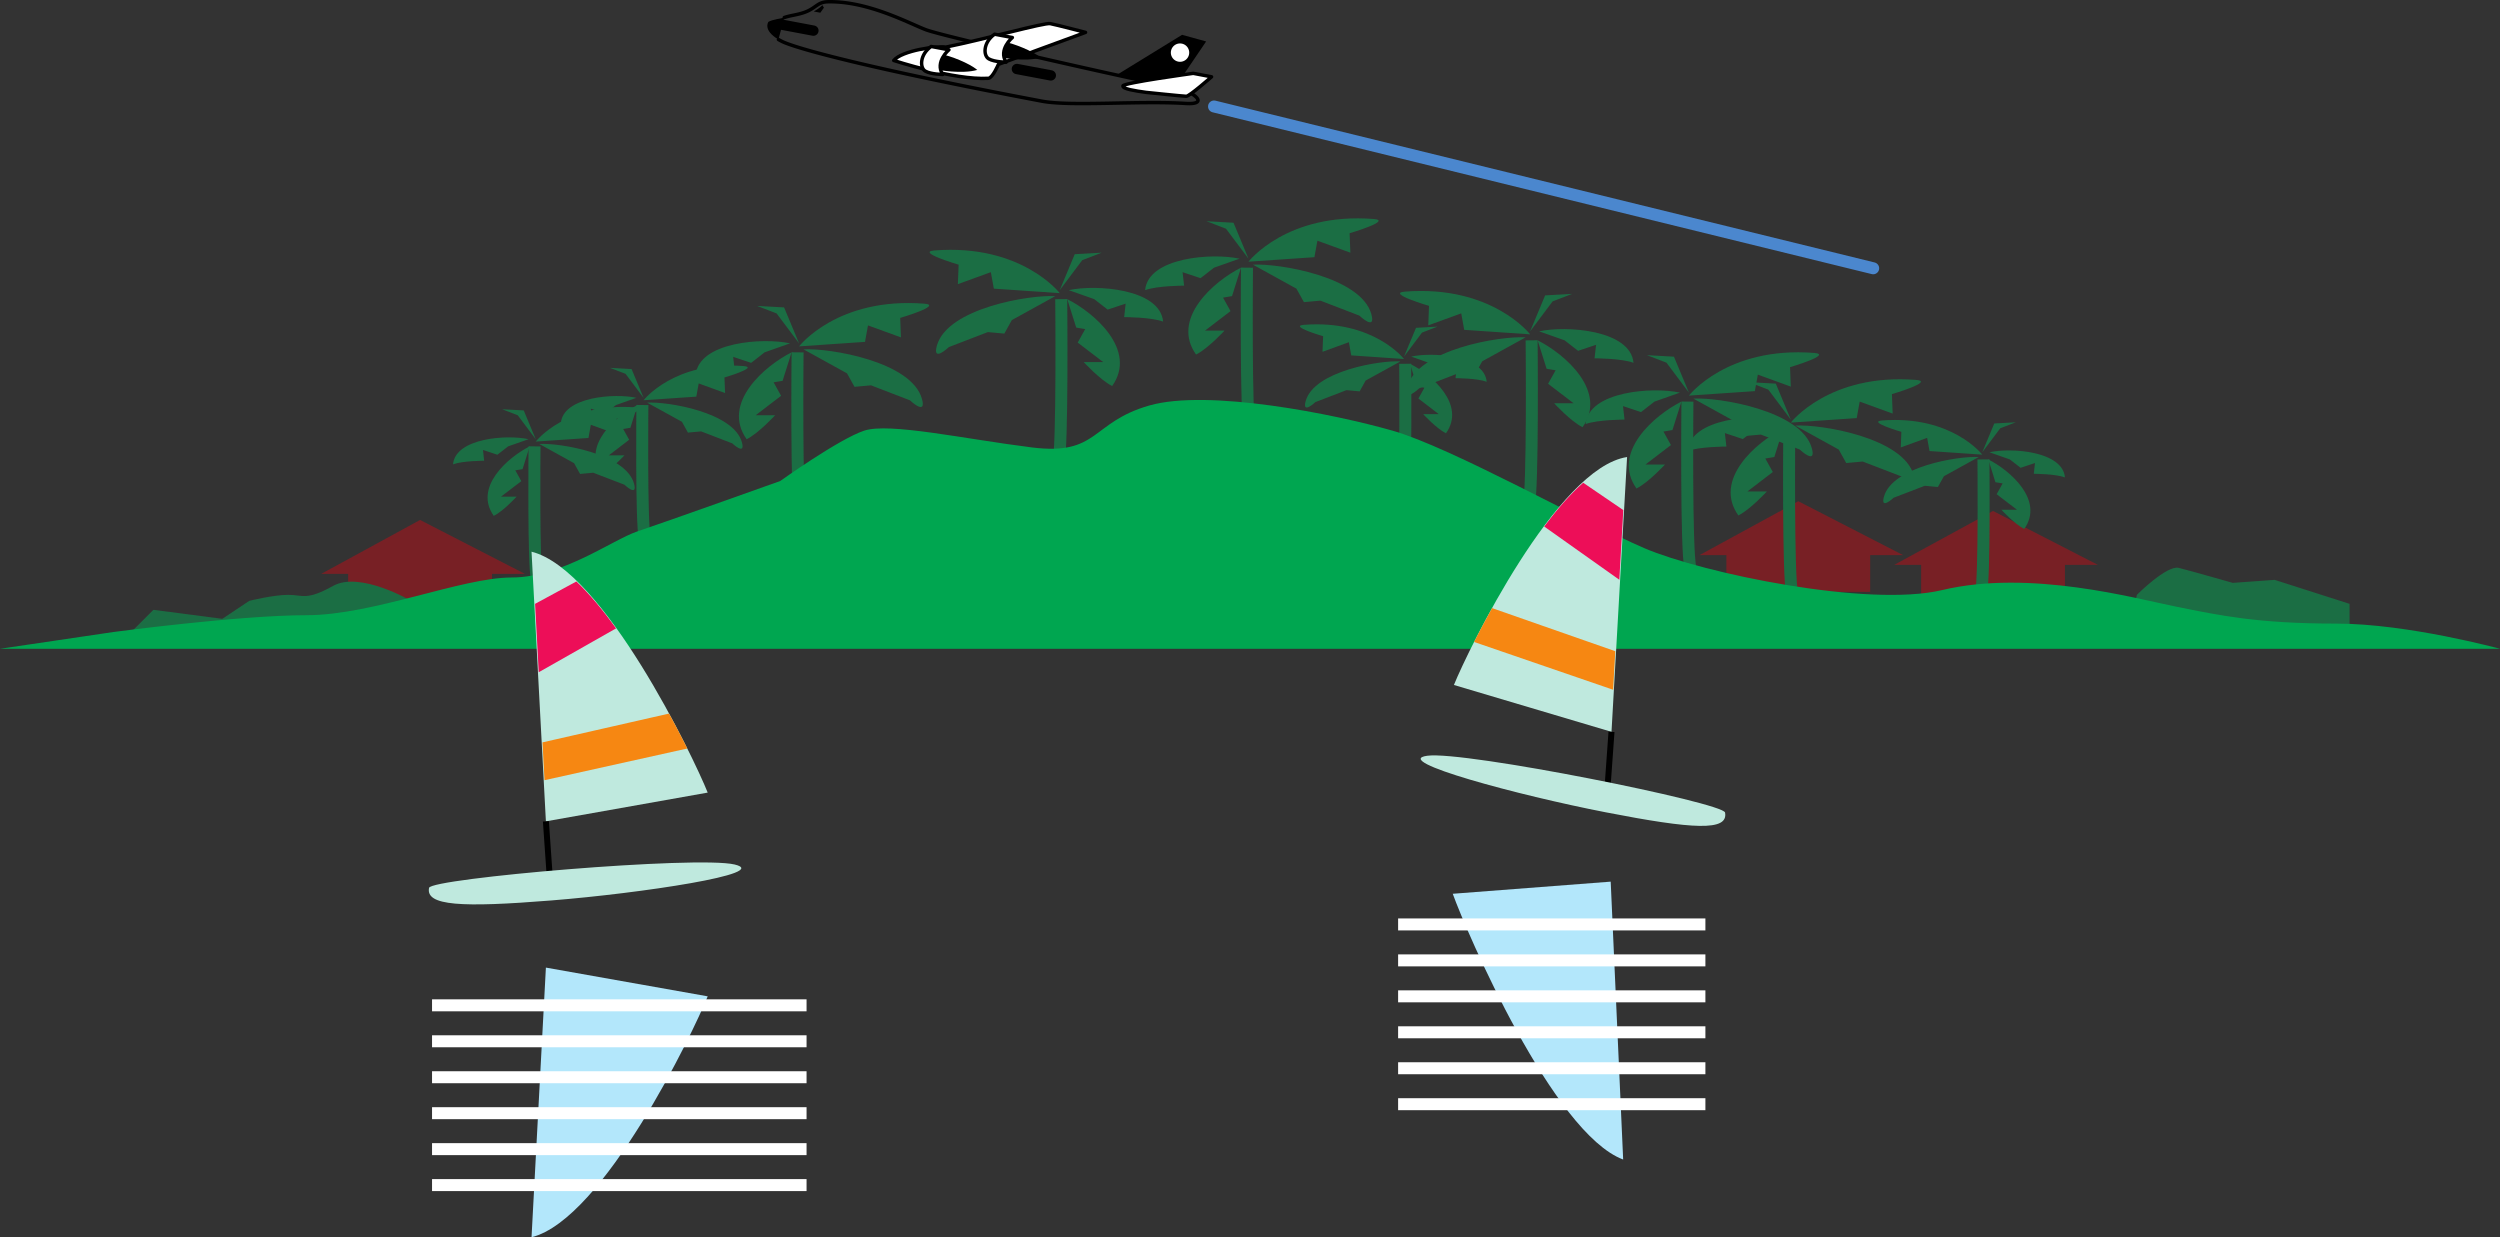 <svg xmlns="http://www.w3.org/2000/svg" width="208.602" height="103.237"><rect width="100%" height="100%" fill="#333333" stroke="none"/><path fill="#782025" d="M41.05 50.952v-3.5h-12v3.5h12"/><path fill="#782025" d="m35.05 43.385-8.25 4.5h17zm121 6v-3.5h-12v3.5h12"/><path fill="#782025" d="m150.05 41.823-8.25 4.5h17zm22.25 8.379v-3.5h-12v3.5h12"/><path fill="#782025" d="m166.3 42.635-8.25 4.5h17zm0 0"/><path fill="#1b6e44" stroke="#1b6e44" d="M127.8 28.397s.126 12.5-.25 13.875"/><path fill="#1b6e44" d="M127.676 27.897s-3.188-4.125-10.438-3.566c-1.625.128 2 1.19 2 1.19l-.062 1.626 2.75-1 .25 1.375 5.5.375m-.376.25c-2.124-.125-9 1-9.874 4.125-.41 1.46 1 .125 1 .125l3.25-1.25 1.375.125.625-1.125 3.625-2m.375-.5 1.25-3 2.25-.125-1.625.625-1.875 2.5m.75 0c2.25-.5 7.625-.125 7.875 2.625-1-.375-3.25-.375-3.25-.375l.125-1.125-1.5.5-1.125-.875-2.125-.75m-.126.75c2.25 1.125 5.876 4.25 3.75 7.25-1-.5-2.374-2-2.374-2h1.625l-2.125-1.625.625-1.125-.75-.125-.75-2.375"/><path fill="#1b6e44" stroke="#1b6e44" d="M140.8 33.51s-.124 12.5.25 13.875"/><path fill="#1b6e44" d="M140.926 33.01s3.187-4.125 10.437-3.562c1.625.125-2 1.187-2 1.187l.063 1.625-2.75-1-.25 1.375-5.5.375m.374.25c2.126-.125 9 1 9.876 4.125.41 1.465-1 .125-1 .125l-3.25-1.25-1.375.125-.625-1.125-3.625-2m-.375-.5-1.25-3-2.25-.125 1.625.625 1.875 2.5m-.75 0c-2.25-.5-7.625-.125-7.875 2.625 1-.375 3.25-.375 3.25-.375l-.125-1.125 1.5.5 1.125-.875 2.125-.75m.124.75c-2.25 1.125-5.874 4.25-3.75 7.25 1-.5 2.376-2 2.376-2H137.3l2.125-1.625-.625-1.125.75-.125.75-2.375"/><path fill="#1b6e44" stroke="#1b6e44" d="M149.3 35.76s-.124 12.5.25 13.875"/><path fill="#1b6e44" d="M149.426 35.26s3.187-4.125 10.437-3.562c1.625.125-2 1.187-2 1.187l.063 1.625-2.75-1-.25 1.375-5.5.375m.374.25c2.126-.125 9 1 9.876 4.125.41 1.465-1 .125-1 .125l-3.25-1.25-1.375.125-.625-1.125-3.625-2m-.375-.5-1.25-3-2.25-.125 1.625.625 1.875 2.5m-.75 0c-2.25-.5-7.625-.125-7.875 2.625 1-.375 3.25-.375 3.25-.375l-.125-1.125 1.5.5 1.125-.875 2.125-.75m.124.75c-2.25 1.125-5.874 4.25-3.75 7.25 1-.5 2.376-2 2.376-2H145.8l2.125-1.625-.625-1.125.75-.125.75-2.375"/><path fill="#1b6e44" stroke="#1b6e44" d="M165.5 38.334s.102 10-.2 11.102"/><path fill="#1b6e44" d="M165.402 37.936s-2.55-3.3-8.351-2.852c-1.301.102 1.601.95 1.601.95l-.05 1.3 2.199-.8.199 1.101 4.402.301m-.3.199c-1.7-.101-7.2.801-7.903 3.301-.328 1.172.801.098.801.098l2.602-1 1.097.101.5-.898 2.903-1.602m.3-.398 1-2.403 1.797-.097-1.297.5-1.5 2m.598 0c1.8-.403 6.102-.102 6.3 2.097-.8-.3-2.6-.3-2.6-.3l.1-.899-1.198.399-.903-.7-1.699-.597m-.098.597c1.797.903 4.7 3.403 3 5.801-.8-.398-1.902-1.601-1.902-1.601h1.3l-1.698-1.297.5-.903-.602-.097-.598-1.903"/><path fill="#1b6e44" stroke="#1b6e44" d="M117.25 30.354s.102 10-.2 11.102"/><path fill="#1b6e44" d="M117.152 29.956s-2.55-3.301-8.351-2.852c-1.301.102 1.601.95 1.601.95l-.05 1.3 2.199-.8.199 1.1 4.402.302m-.3.199c-1.7-.102-7.2.8-7.903 3.3-.328 1.172.801.098.801.098l2.602-1 1.097.102.5-.903 2.903-1.597m.3-.403 1-2.398 1.797-.102-1.297.5-1.5 2m.598 0c1.8-.398 6.102-.097 6.3 2.102-.8-.3-2.6-.3-2.6-.3l.1-.9-1.198.4-.903-.7-1.699-.602m-.098.602c1.797.898 4.7 3.398 3 5.8-.8-.402-1.902-1.6-1.902-1.6h1.3l-1.698-1.302.5-.898-.602-.102-.598-1.898"/><path fill="#1b6e44" stroke="#1b6e44" d="M88.55 24.96s.126 12.5-.25 13.874"/><path fill="#1b6e44" d="M88.426 24.46s-3.188-4.126-10.438-3.563c-1.625.125 2 1.187 2 1.187l-.062 1.625 2.75-1 .25 1.375 5.5.375m-.376.251c-2.124-.126-9 1-9.874 4.124-.41 1.465 1 .125 1 .125l3.25-1.25 1.375.125.625-1.125 3.625-2m.375-.499 1.25-3 2.25-.126-1.625.625-1.875 2.5m.75.001c2.25-.5 7.625-.126 7.875 2.624-1-.375-3.25-.375-3.25-.375l.125-1.125-1.5.5-1.125-.875-2.125-.75m-.126.751c2.25 1.124 5.876 4.25 3.75 7.25-1-.5-2.374-2-2.374-2h1.625l-2.125-1.626.625-1.125-.75-.125-.75-2.375"/><path fill="#1b6e44" stroke="#1b6e44" d="M66.55 29.4s-.124 12.5.25 13.876"/><path fill="#1b6e44" d="M66.676 28.9s3.187-4.124 10.437-3.562c1.625.125-2 1.188-2 1.188l.063 1.625-2.75-1-.25 1.375-5.5.375m.374.249c2.126-.124 9 1 9.876 4.126.41 1.465-1 .125-1 .125l-3.25-1.25-1.375.125-.625-1.125-3.625-2m-.375-.501-1.25-3-2.25-.124 1.625.625 1.875 2.5m-.75-.001c-2.25-.5-7.625-.124-7.875 2.626 1-.375 3.25-.375 3.25-.375l-.125-1.125 1.5.5L63.8 29.4l2.125-.75m.125.75c-2.25 1.126-5.874 4.25-3.75 7.25 1-.5 2.376-2 2.376-2H63.05l2.125-1.624-.625-1.125.75-.125.75-2.375"/><path fill="#1b6e44" stroke="#1b6e44" d="M53.602 33.795s-.102 10 .199 11.102"/><path fill="#1b6e44" d="M53.7 33.397s2.55-3.3 8.35-2.852c1.302.102-1.6.95-1.6.95l.05 1.3-2.2-.8-.198 1.101-4.403.3m.301.2c1.7-.101 7.2.8 7.902 3.3.328 1.169-.8.099-.8.099l-2.602-1-1.098.101-.5-.902L54 33.596m-.3-.402-1-2.399-1.798-.101 1.297.5 1.5 2m-.597 0C51.3 32.795 47 33.096 46.8 35.295c.8-.3 2.601-.3 2.601-.3l-.101-.899 1.199.399.902-.7 1.7-.601m.099.601c-1.798.899-4.7 3.399-3 5.801.8-.402 1.902-1.601 1.902-1.601H50.8l1.699-1.301-.5-.899.602-.101.597-1.899"/><path fill="#1b6e44" stroke="#1b6e44" d="M44.602 37.245s-.102 10 .199 11.101"/><path fill="#1b6e44" d="M44.7 36.846s2.55-3.3 8.35-2.851c1.302.101-1.6.949-1.6.949l.05 1.3-2.2-.8-.198 1.101-4.403.301m.301.199c1.7-.101 7.2.801 7.902 3.301.328 1.172-.8.098-.8.098l-2.602-1-1.098.101-.5-.898L45 37.045m-.3-.398-1-2.402-1.802-.098 1.301.5 1.5 2m-.597 0C42.3 36.245 38 36.545 37.8 38.745c.8-.301 2.597-.301 2.597-.301l-.097-.899 1.199.399.902-.7 1.7-.597m.099.598c-1.798.902-4.7 3.402-3 5.8.8-.398 1.902-1.601 1.902-1.601H41.8l1.699-1.297-.5-.902.602-.098.597-1.902"/><path fill="#1b6e44" stroke="#1b6e44" d="M104.05 22.334s-.124 12.5.25 13.875"/><path fill="#1b6e44" d="M104.176 21.834s3.187-4.125 10.437-3.562c1.625.125-2 1.187-2 1.187l.063 1.625-2.75-1-.25 1.375-5.5.375m.374.25c2.126-.125 9 1 9.876 4.125.41 1.465-1 .125-1 .125l-3.25-1.25-1.375.125-.625-1.125-3.625-2m-.375-.5-1.25-3-2.25-.125 1.625.625 1.875 2.5m-.75 0c-2.25-.5-7.625-.125-7.875 2.625 1-.375 3.25-.375 3.25-.375l-.125-1.125 1.5.5 1.125-.875 2.125-.75m.124.75c-2.25 1.125-5.874 4.25-3.75 7.25 1-.5 2.376-2 2.376-2h-1.625l2.125-1.625-.625-1.125.75-.125.75-2.375M34.3 50.135s-4.25-2.5-6.5-1.25-2.5.75-3.75.75-3.25.5-3.25.5l-2.25 1.5-5.75-.75-1.75 1.75H34.3v-2.5m144-.5s2.5-2.5 3.5-2.25 4.5 1.25 4.5 1.25l3.5-.25 6.25 2v1.75H177.8l.5-2.5"/><path fill="#00a650" d="M0 54.135h208.602s-7.704-2.101-13.653-2.101c-6.64 0-9.8-.7-13.3-1.399-3.5-.699-12.25-3.148-19.598-1.398-6.168 1.469-19.95-1.403-24.852-3.5-4.898-2.102-16.097-8.403-21-9.801-4.898-1.398-15.398-3.5-20.297-2.102-4.902 1.403-4.203 4.2-9.8 3.5-5.602-.699-11.903-2.097-14-1.398-2.102.7-7 4.2-7 4.2s-9.801 3.5-11.903 4.198c-2.097.7-6.297 3.852-10.5 3.852-4.199 0-11.547 3.148-17.148 3.148-5.602 0-16.102 1.403-16.102 1.403L0 54.135"/><path fill="#bfe9de" d="m45.55 68.534-1.198-22.5c6 1.5 13.5 17.101 14.699 20.101l-13.5 2.399"/><path fill="#fff" stroke="#000" stroke-width=".5" d="m45.55 68.534.302 4.351"/><path fill="#bfe9de" d="M35.8 74.084c.157-.793 22.352-2.699 25.5-1.949 3.15.75-7.8 2.399-15.3 3-7.5.602-10.5.45-10.2-1.05"/><path fill="#f68712" d="m45.434 65.1-.168-3.156 10.558-2.403a88.83 88.83 0 0 1 1.524 2.915L45.434 65.1"/><path fill="#ed0e58" d="m44.953 56.092-.305-5.707 3.446-1.867c1.12 1.074 2.238 2.43 3.312 3.914l-6.453 3.66"/><path fill="#b3e7fb" d="m45.55 80.737-1.198 22.5c6-1.5 13.5-17.102 14.699-20.102l-13.5-2.398"/><path fill="none" stroke="#fff" d="M36.05 83.885H67.3m-31.25 3H67.3m-31.25 3H67.3m-31.25 3H67.3m-31.25 3H67.3m-31.25 3H67.3"/><path fill="#bfe9de" d="m134.465 61.065 1.3-22.93c-5.859.89-13.261 16.074-14.449 19.02l13.149 3.91"/><path fill="#fff" stroke="#000" stroke-width=".5" d="m134.465 61.065-.317 4.426"/><path fill="#bfe9de" d="M143.941 67.8c-.148-.829-21.777-5.169-24.855-4.739-3.074.43 7.594 3.297 14.902 4.719 7.313 1.422 10.239 1.59 9.953.02"/><path fill="#f68712" d="m134.598 57.553.183-3.215-10.281-3.597c-.555 1-1.063 1.953-1.504 2.824l11.602 3.988"/><path fill="#ed0e58" d="m135.117 48.377.332-5.816-3.347-2.281c-1.102.976-2.2 2.246-3.254 3.652l6.27 4.445"/><path fill="#b3e7fb" d="m134.398 73.565 1.04 23.187c-5.84-2.18-13.067-18.972-14.22-22.175l13.18-1.012"/><path fill="none" stroke="#fff" d="M116.66 77.135h25.64m-25.64 3h25.64m-25.64 3h25.64m-25.64 3h25.64m-25.64 3h25.64m-25.64 3h25.64"/><path d="m98.02 7.323 2.62-3.864-2.007-.554-5.367 3.297 4.754 1.12"/><path fill="none" stroke="#000" stroke-linecap="round" stroke-linejoin="round" stroke-width=".29" d="M65.441 1.463c.602-.203 1.063-.207 1.72-.445.944-.352 1.042-.852 1.925-.871 3.352-.07 6.777 1.809 8.176 2.336 1.625.613 18.718 4.46 20.554 4.754 1.622.261 3.282 1.535 1.098 1.394-3.863-.242-9.543.266-11.965-.187-14.77-2.79-20.523-4.422-21.66-4.969a3.746 3.746 0 0 1-.336-.18"/><path d="M64.953 3.295c-1.332-.785-.836-1.472-.836-1.472.348-.203 1.059-.27 1.324-.36l-.488 1.832m3.66-2.863c-.226.266-.715.524-.715.524l.551.105.301-.426-.137-.203"/><path fill="none" stroke="#000" stroke-dasharray="2.88, 17.28, 2.88, 17.28, 2.88, 17.28" stroke-linecap="round" stroke-linejoin="round" stroke-width=".864" d="M65.04 2.022c5.519 1.043 31.71 5.98 31.71 5.98"/><path fill="#fff" d="M74.574 5.045c.684-.836 3.66-1.242 4.34-1.113 3.383-.684 8.215-2.059 8.723-1.96.511.097 2.941.73 2.941.73l-7.273 2.671s-.48 1.141-.836 1.16c-2.848.173-7.895-1.488-7.895-1.488"/><path fill="none" stroke="#000" stroke-linecap="round" stroke-linejoin="round" stroke-width=".288" d="M74.574 5.045c.684-.836 3.66-1.242 4.34-1.113 3.383-.684 8.215-2.059 8.723-1.96.511.097 2.941.73 2.941.73l-7.273 2.671s-.48 1.141-.836 1.16c-2.848.173-7.895-1.488-7.895-1.488zm0 0"/><path fill="#fff" d="M98.32 5.143a.765.765 0 1 0 .286-1.504.765.765 0 0 0-.286 1.504"/><path d="M83.836 3.495c.766.144 2.32.746 3.004 1.316-1.3.371-3.34-.016-3.34-.016l.336-1.3"/><path fill="#fff" d="M82.988 2.854c-.968.695-.957 1.797-.476 2.062.476.266 1.441.274 1.441.274-.68-1.05.52-2.059.52-2.059l-1.485-.277"/><path fill="none" stroke="#000" stroke-linecap="round" stroke-linejoin="round" stroke-width=".288" d="M82.988 2.854c-.968.695-.957 1.797-.476 2.062.476.266 1.441.274 1.441.274-.68-1.05.52-2.059.52-2.059zm0 0"/><path d="M78.543 4.522c.766.14 2.32.742 3.004 1.312-1.3.372-3.34-.015-3.34-.015l.336-1.297"/><path fill="#fff" d="M77.695 3.877c-.968.696-.957 1.797-.476 2.063.476.266 1.441.273 1.441.273-.68-1.05.52-2.058.52-2.058l-1.485-.278"/><path fill="none" stroke="#000" stroke-linecap="round" stroke-linejoin="round" stroke-width=".288" d="M77.695 3.877c-.968.696-.957 1.797-.476 2.063.476.266 1.441.273 1.441.273-.68-1.05.52-2.058.52-2.058zm0 0"/><path fill="#fff" d="M95.617 7.706c-.898-.125-1.969-.286-1.922-.54.051-.253 5.871-1.046 5.871-1.046l1.528.289s-1.848 1.629-2.11 1.625c-.261-.004-3.367-.328-3.367-.328"/><path fill="none" stroke="#000" stroke-linecap="round" stroke-linejoin="round" stroke-width=".288" d="M95.617 7.706c-.898-.125-1.969-.286-1.922-.54.051-.253 5.871-1.046 5.871-1.046l1.528.289s-1.848 1.629-2.11 1.625c-.261-.004-3.367-.328-3.367-.328zm0 0"/><path fill="none" stroke="#4b87ce" stroke-linecap="round" stroke-linejoin="round" d="m101.3 8.885 55 13.5"/></svg>
